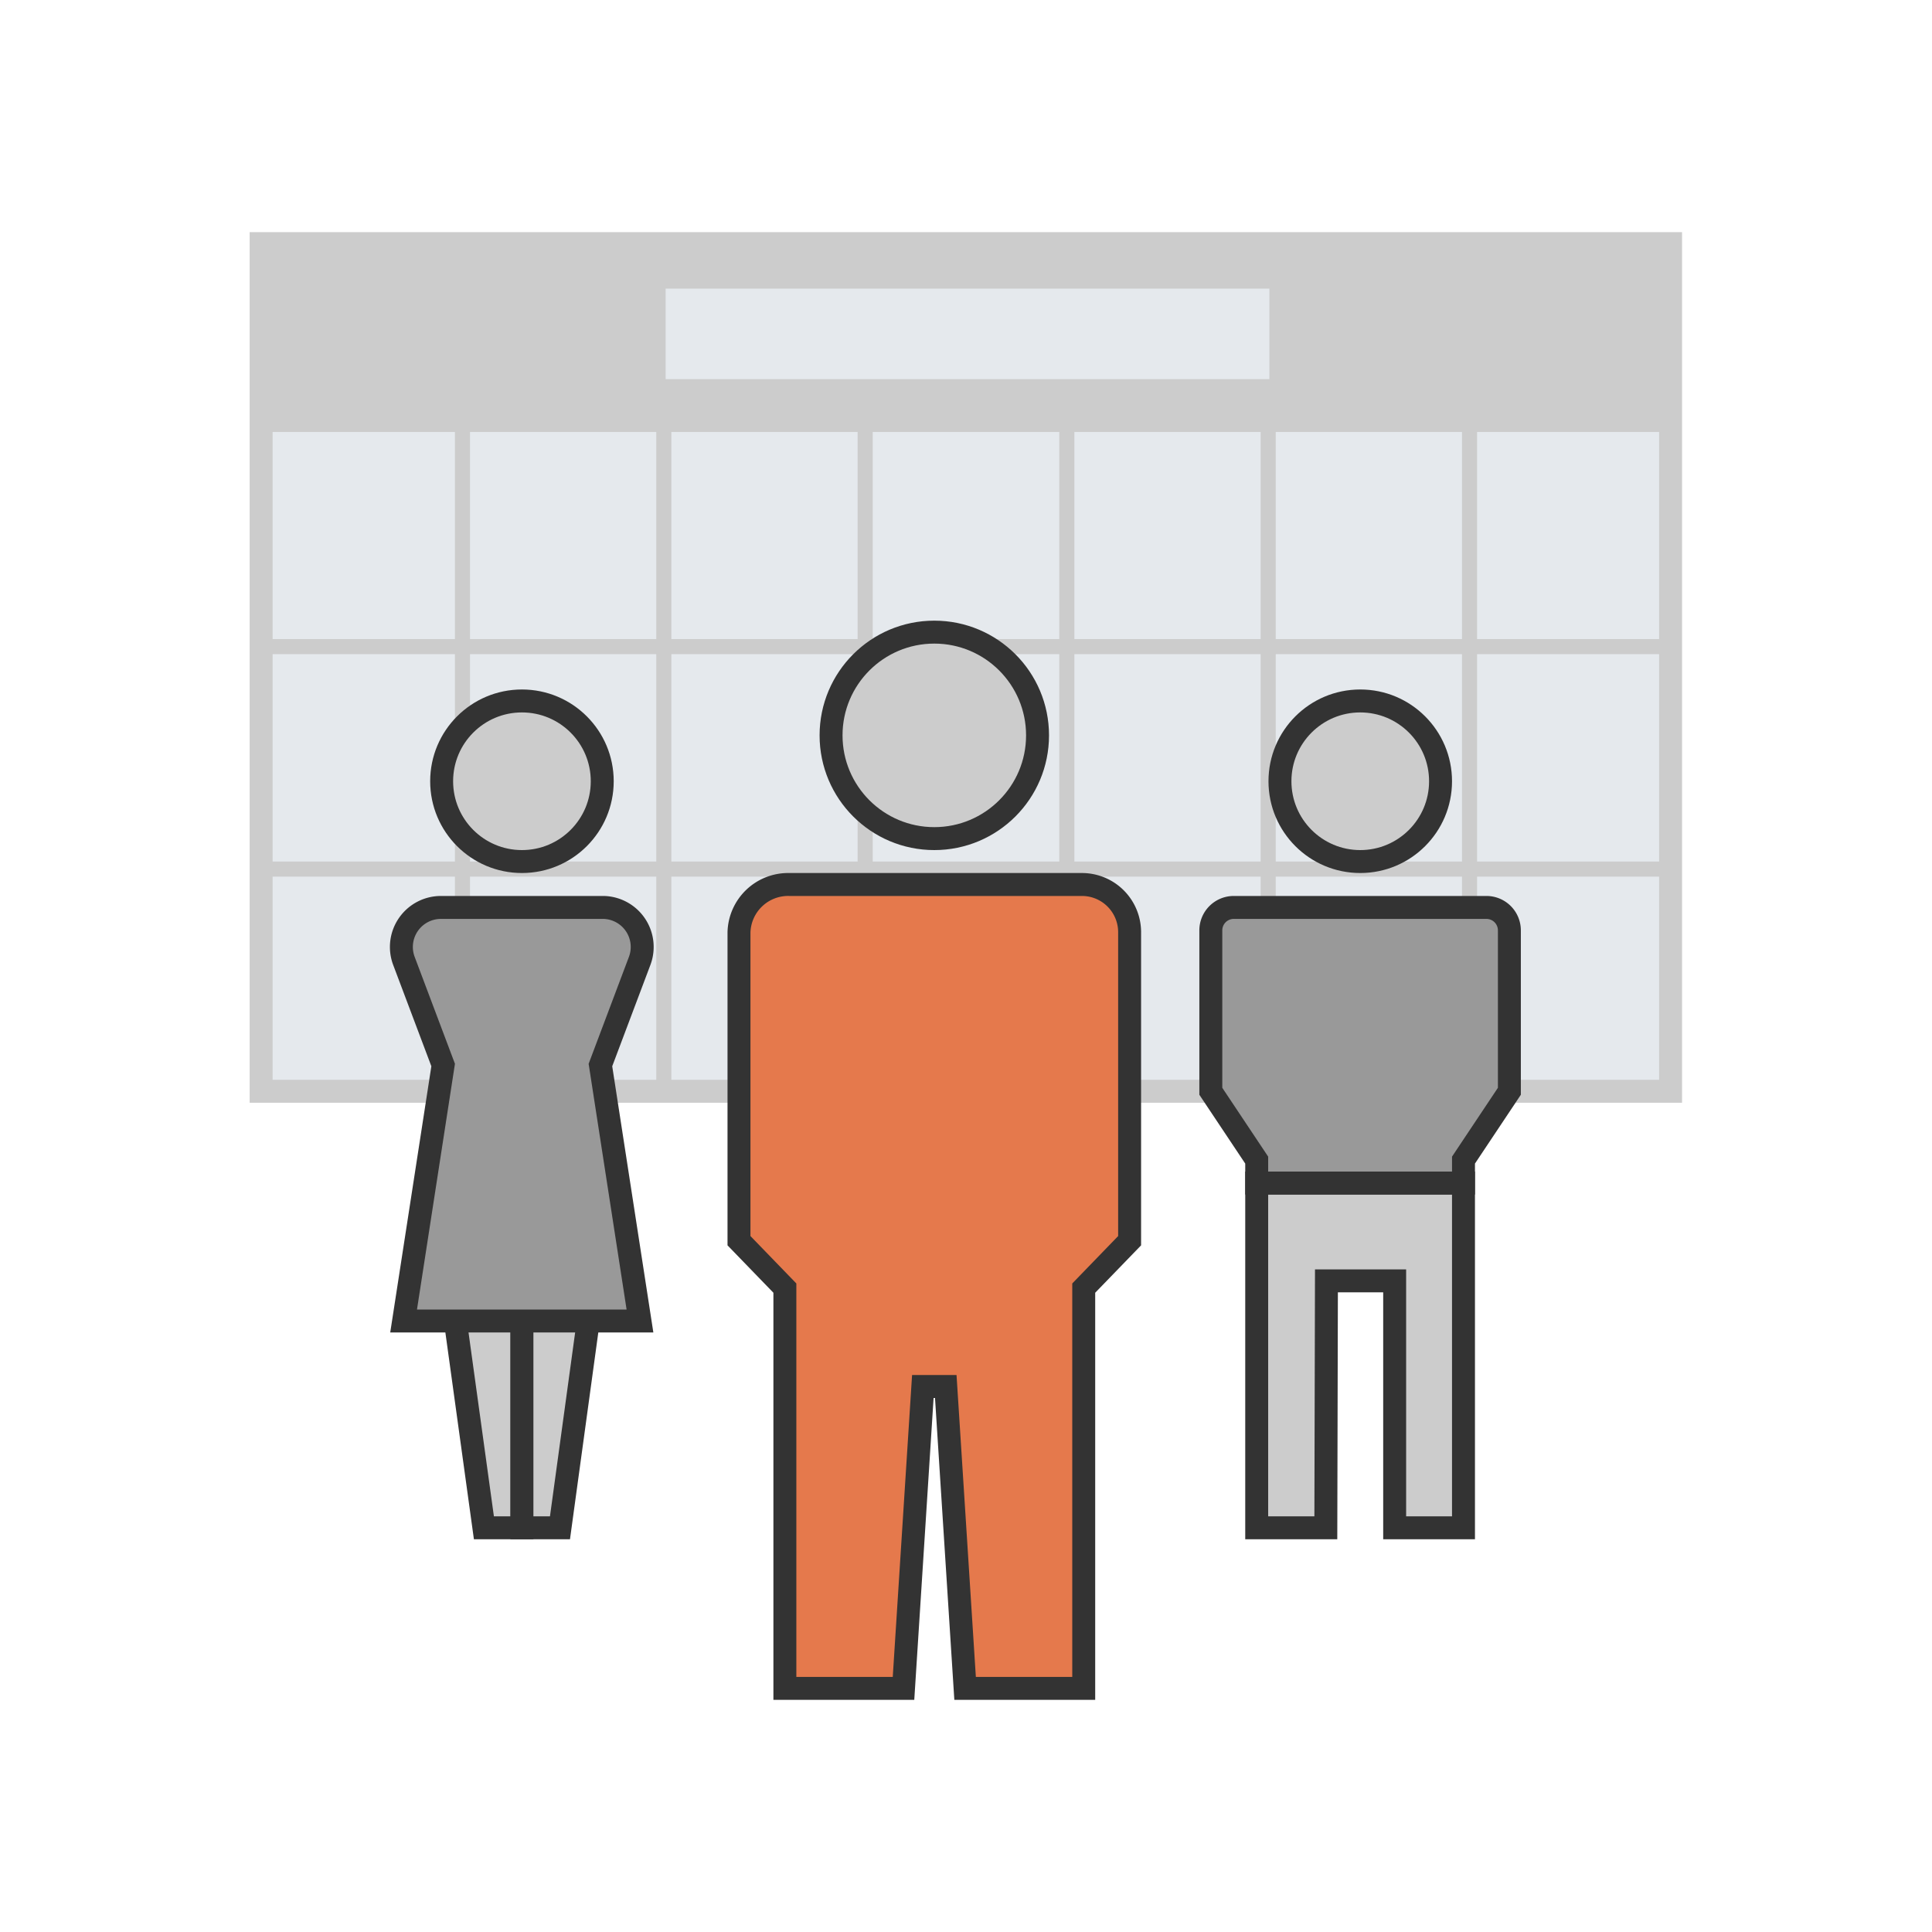 <svg xmlns="http://www.w3.org/2000/svg" viewBox="0 0 64 64"><defs><style>.a{opacity:0.46;}.b{fill:#e5e9ed;}.b,.d{stroke:#ccc;}.b,.f,.g,.h{stroke-linecap:square;stroke-width:0.76px;}.b,.d,.f,.g,.h{stroke-miterlimit:10;}.c,.d,.g{fill:#ccc;}.d{stroke-width:0.5px;}.e{fill:none;stroke:#e5e9ed;stroke-linejoin:round;stroke-width:3px;}.f{fill:#e5794c;}.f,.g,.h{stroke:#333;}.h{fill:#999;}</style></defs><rect class="b" x="8.65" y="8.07" width="46.69" height="28.08"/><rect class="c" x="8.65" y="8.07" width="46.69" height="5.99"/><line class="d" x1="55.35" y1="14.06" x2="55.35" y2="36.15"/><line class="d" x1="48.68" y1="14.06" x2="48.68" y2="36.15"/><line class="d" x1="42.01" y1="14.06" x2="42.01" y2="36.15"/><line class="d" x1="35.34" y1="14.06" x2="35.34" y2="36.15"/><line class="d" x1="28.66" y1="14.06" x2="28.66" y2="36.15"/><line class="d" x1="21.99" y1="14.06" x2="21.99" y2="36.15"/><line class="d" x1="15.32" y1="14.06" x2="15.32" y2="36.15"/><line class="d" x1="8.65" y1="14.06" x2="8.65" y2="36.15"/><line class="d" x1="55.35" y1="14.06" x2="8.65" y2="14.06"/><line class="d" x1="55.35" y1="21.42" x2="8.65" y2="21.42"/><line class="d" x1="55.35" y1="28.79" x2="8.65" y2="28.79"/><line class="d" x1="55.35" y1="36.15" x2="8.65" y2="36.15"/><line class="e" x1="22.05" y1="11.06" x2="42.05" y2="11.06"/><path class="f" d="M35.85,29.3h-9.7a1.63,1.63,0,0,0-1.67,1.58V41.1L26,42.67V55.93h3.93l.64-10h.76l.64,10H35.9V42.67l1.52-1.57V30.88A1.58,1.58,0,0,0,35.85,29.3Z"/><circle class="g" cx="30.95" cy="24.36" r="3.42"/><circle class="g" cx="17.29" cy="25.88" r="2.66"/><polygon class="g" points="14.77 41.48 16.03 50.61 17.29 50.61 17.29 41.48 14.77 41.48"/><polygon class="g" points="19.8 41.48 18.55 50.61 17.29 50.61 17.29 41.48 19.8 41.48"/><path class="h" d="M13.38,31.83l1.3,3.45-1.31,8.48H21.2l-1.31-8.48,1.3-3.45A1.31,1.31,0,0,0,20,30.06H14.61A1.31,1.31,0,0,0,13.38,31.83Z"/><circle class="g" cx="45.06" cy="25.88" r="2.66"/><polygon class="g" points="48.48 39.19 48.48 50.61 46.2 50.61 46.2 42.43 43.94 42.43 43.92 50.61 41.63 50.61 41.63 39.19 48.48 39.19"/><path class="h" d="M50,30.82v5.33l-1.52,2.28v.76H41.63v-.76l-1.52-2.28V30.82a.76.76,0,0,1,.76-.76h8.37A.76.76,0,0,1,50,30.82Z"/></svg>